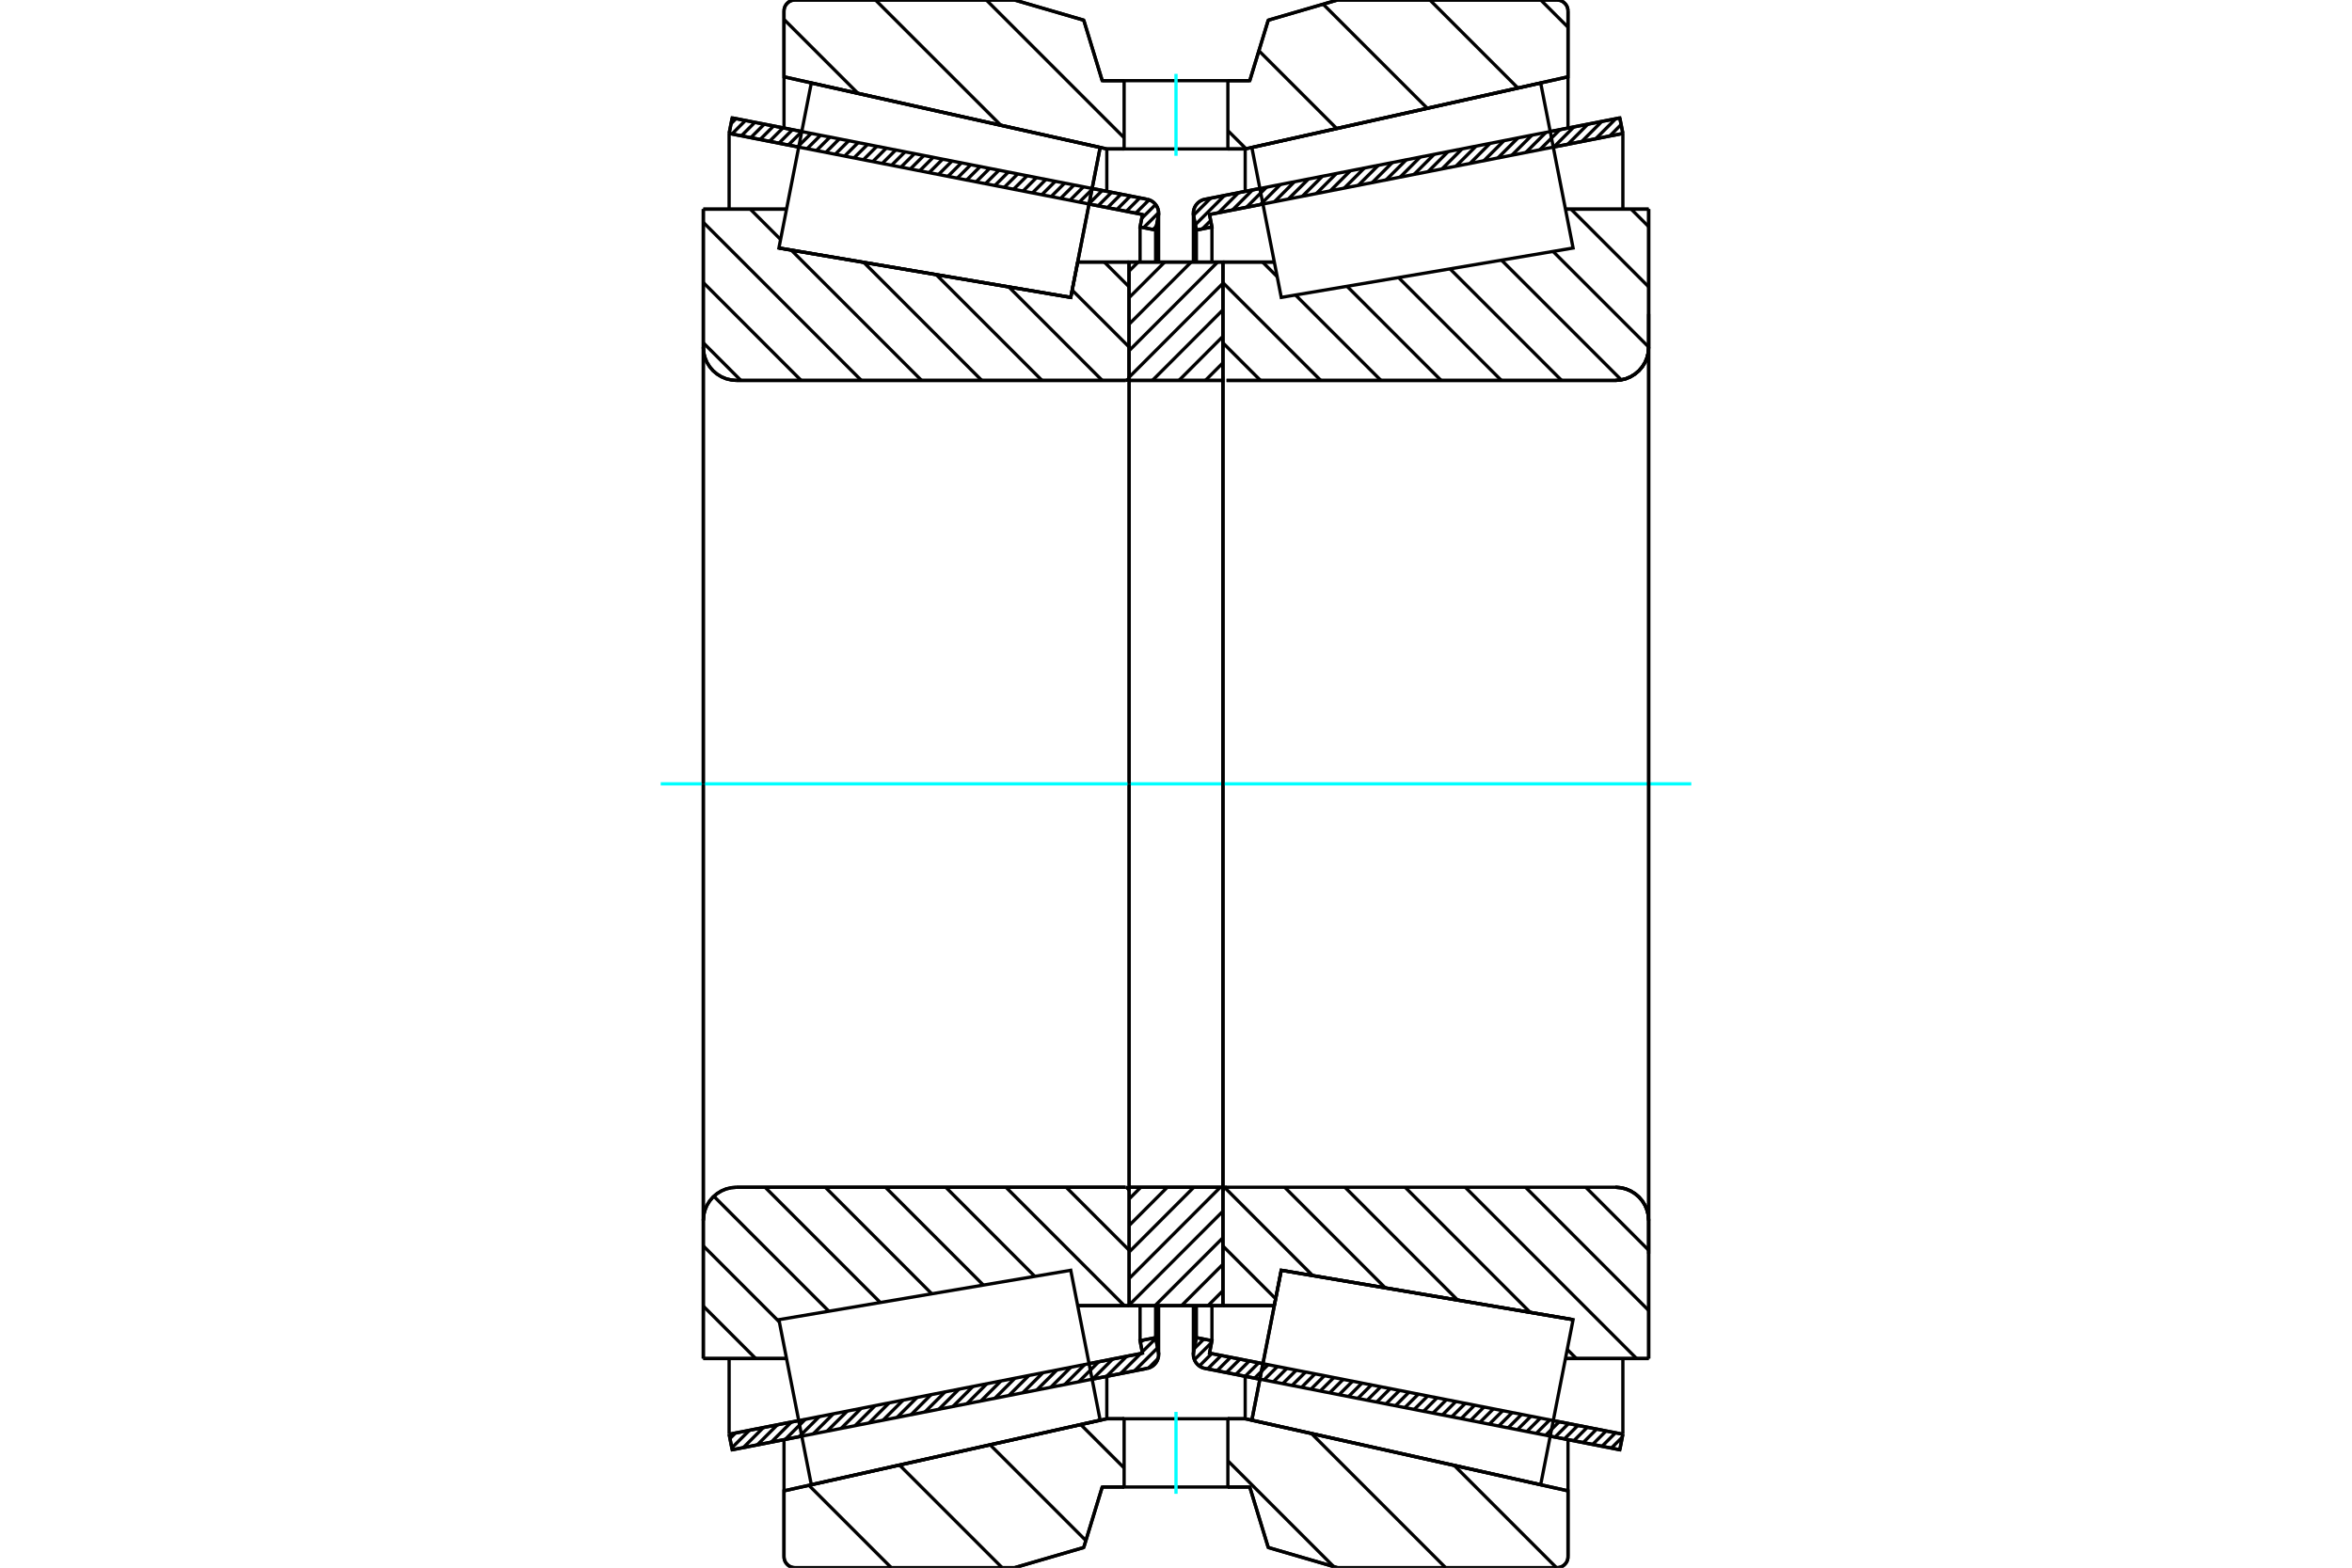 <?xml version="1.0" standalone="no"?>
<!DOCTYPE svg PUBLIC "-//W3C//DTD SVG 1.1//EN"
	"http://www.w3.org/Graphics/SVG/1.1/DTD/svg11.dtd">
<svg xmlns="http://www.w3.org/2000/svg" height="100%" width="100%" viewBox="0 0 36000 24000">
	<rect x="-1800" y="-1200" width="39600" height="26400" style="fill:#FFF"/>
	<g style="fill:none; fill-rule:evenodd" transform="matrix(1 0 0 1 0 0)">
		<g style="fill:none; stroke:#000; stroke-width:50; shape-rendering:geometricPrecision">
			<line x1="19284" y1="21115" x2="18442" y2="20949"/>
			<line x1="24793" y1="22195" x2="23728" y2="21987"/>
			<line x1="24840" y1="21957" x2="24793" y2="22195"/>
			<line x1="23775" y1="21748" x2="24840" y2="21957"/>
			<line x1="18513" y1="20716" x2="19331" y2="20876"/>
			<line x1="18550" y1="20525" x2="18513" y2="20716"/>
			<line x1="18312" y1="20478" x2="18550" y2="20525"/>
			<line x1="18270" y1="20693" x2="18312" y2="20478"/>
			<polyline points="18270,20693 18267,20714 18266,20735 18268,20768 18276,20801 18288,20832 18305,20860 18327,20886 18352,20909 18380,20927 18410,20941 18442,20949"/>
			<line x1="23728" y1="2013" x2="24793" y2="1805"/>
			<line x1="18442" y1="3051" x2="19284" y2="2885"/>
			<polyline points="18442,3051 18410,3059 18380,3073 18352,3091 18327,3114 18305,3140 18288,3168 18276,3199 18268,3232 18266,3265 18267,3286 18270,3307"/>
			<line x1="18312" y1="3522" x2="18270" y2="3307"/>
			<line x1="18550" y1="3475" x2="18312" y2="3522"/>
			<line x1="18513" y1="3284" x2="18550" y2="3475"/>
			<line x1="19331" y1="3124" x2="18513" y2="3284"/>
			<line x1="24840" y1="2043" x2="23775" y2="2252"/>
			<line x1="24793" y1="1805" x2="24840" y2="2043"/>
			<line x1="18312" y1="19988" x2="18312" y2="20478"/>
			<line x1="18312" y1="3522" x2="18312" y2="4012"/>
			<line x1="18550" y1="19988" x2="18550" y2="20525"/>
			<line x1="18550" y1="3475" x2="18550" y2="4012"/>
			<line x1="24840" y1="20798" x2="24840" y2="21957"/>
			<line x1="24840" y1="2043" x2="24840" y2="3202"/>
			<line x1="18266" y1="19988" x2="18266" y2="20735"/>
			<line x1="18266" y1="3265" x2="18266" y2="4012"/>
			<line x1="12272" y1="21987" x2="11207" y2="22195"/>
			<line x1="17558" y1="20949" x2="16716" y2="21115"/>
			<polyline points="17558,20949 17590,20941 17620,20927 17648,20909 17673,20886 17695,20860 17712,20832 17724,20801 17732,20768 17734,20735 17733,20714 17730,20693"/>
			<line x1="17688" y1="20478" x2="17730" y2="20693"/>
			<line x1="17450" y1="20525" x2="17688" y2="20478"/>
			<line x1="17487" y1="20716" x2="17450" y2="20525"/>
			<line x1="16669" y1="20876" x2="17487" y2="20716"/>
			<line x1="11160" y1="21957" x2="12225" y2="21748"/>
			<line x1="11207" y1="22195" x2="11160" y2="21957"/>
			<line x1="16716" y1="2885" x2="17558" y2="3051"/>
			<line x1="11207" y1="1805" x2="12272" y2="2013"/>
			<line x1="11160" y1="2043" x2="11207" y2="1805"/>
			<line x1="12225" y1="2252" x2="11160" y2="2043"/>
			<line x1="17487" y1="3284" x2="16669" y2="3124"/>
			<line x1="17450" y1="3475" x2="17487" y2="3284"/>
			<line x1="17688" y1="3522" x2="17450" y2="3475"/>
			<line x1="17730" y1="3307" x2="17688" y2="3522"/>
			<polyline points="17730,3307 17733,3286 17734,3265 17732,3232 17724,3199 17712,3168 17695,3140 17673,3114 17648,3091 17620,3073 17590,3059 17558,3051"/>
			<line x1="17450" y1="4012" x2="17450" y2="3475"/>
			<line x1="17450" y1="20525" x2="17450" y2="19988"/>
			<line x1="11160" y1="3202" x2="11160" y2="2043"/>
			<line x1="11160" y1="21957" x2="11160" y2="20798"/>
			<line x1="17688" y1="4012" x2="17688" y2="3522"/>
			<line x1="17688" y1="20478" x2="17688" y2="19988"/>
			<line x1="17734" y1="4012" x2="17734" y2="3265"/>
			<line x1="17734" y1="20735" x2="17734" y2="19988"/>
			<line x1="18717" y1="4012" x2="19505" y2="4012"/>
			<line x1="24727" y1="5824" x2="18774" y2="5824"/>
			<polyline points="24727,5824 24807,5817 24884,5799 24958,5768 25026,5726 25086,5675 25138,5614 25180,5546 25210,5472 25229,5395 25235,5315"/>
			<line x1="25235" y1="3202" x2="25235" y2="5315"/>
			<line x1="25235" y1="3202" x2="23961" y2="3202"/>
			<line x1="24078" y1="20203" x2="24078" y2="20203"/>
			<line x1="25235" y1="20798" x2="23961" y2="20798"/>
			<line x1="25235" y1="18685" x2="25235" y2="20798"/>
			<polyline points="25235,18685 25229,18605 25210,18528 25180,18454 25138,18386 25086,18325 25026,18274 24958,18232 24884,18201 24807,18183 24727,18176"/>
			<polyline points="18774,18176 18765,18177 18756,18179 18748,18183 18741,18187 18734,18193 18728,18200 18724,18207 18720,18215 18718,18224 18717,18233"/>
			<line x1="19505" y1="19988" x2="18717" y2="19988"/>
			<line x1="19611" y1="19447" x2="19505" y2="19988"/>
			<line x1="24078" y1="20203" x2="19611" y2="19447"/>
			<line x1="23961" y1="3817" x2="23961" y2="3817"/>
			<line x1="23961" y1="20183" x2="23961" y2="20183"/>
			<polyline points="18774,18176 18765,18177 18756,18179 18748,18183 18741,18187 18734,18193 18728,18200 18724,18207 18720,18215 18718,18224 18717,18233"/>
			<polyline points="24727,5824 24807,5817 24884,5799 24958,5768 25026,5726 25086,5675 25138,5614 25180,5546 25210,5472 25229,5395 25235,5315"/>
			<polyline points="25235,18685 25229,18605 25210,18528 25180,18454 25138,18386 25086,18325 25026,18274 24958,18232 24884,18201 24807,18183 24727,18176"/>
			<line x1="17283" y1="19988" x2="16495" y2="19988"/>
			<line x1="11273" y1="18176" x2="17226" y2="18176"/>
			<polyline points="11273,18176 11193,18183 11116,18201 11042,18232 10974,18274 10914,18325 10862,18386 10820,18454 10790,18528 10771,18605 10765,18685"/>
			<line x1="10765" y1="20798" x2="10765" y2="18685"/>
			<line x1="10765" y1="20798" x2="12039" y2="20798"/>
			<line x1="11922" y1="3797" x2="11922" y2="3797"/>
			<line x1="10765" y1="3202" x2="12039" y2="3202"/>
			<line x1="10765" y1="5315" x2="10765" y2="3202"/>
			<polyline points="10765,5315 10771,5395 10790,5472 10820,5546 10862,5614 10914,5675 10974,5726 11042,5768 11116,5799 11193,5817 11273,5824"/>
			<line x1="17226" y1="5824" x2="11273" y2="5824"/>
			<polyline points="17226,5824 17235,5823 17244,5821 17252,5817 17259,5813 17266,5807 17272,5800 17276,5793 17280,5785 17282,5776 17283,5767"/>
			<line x1="16495" y1="4012" x2="17283" y2="4012"/>
			<line x1="16389" y1="4553" x2="16495" y2="4012"/>
			<line x1="11922" y1="3797" x2="16389" y2="4553"/>
			<line x1="12039" y1="20183" x2="12039" y2="20183"/>
			<line x1="12039" y1="3817" x2="12039" y2="3817"/>
			<line x1="10765" y1="18685" x2="10765" y2="5315"/>
			<line x1="15529" y1="0" x2="16588" y2="309"/>
			<line x1="12169" y1="0" x2="15529" y2="0"/>
			<polyline points="12169,0 12143,2 12117,8 12093,18 12070,32 12050,50 12032,70 12018,93 12008,117 12002,143 12000,169"/>
			<line x1="12000" y1="1176" x2="12000" y2="169"/>
			<line x1="16941" y1="2280" x2="12000" y2="1176"/>
			<line x1="17206" y1="2280" x2="16941" y2="2280"/>
			<line x1="19059" y1="2280" x2="18794" y2="2280"/>
			<line x1="24000" y1="1176" x2="19059" y2="2280"/>
			<line x1="24000" y1="169" x2="24000" y2="1176"/>
			<polyline points="24000,169 23998,143 23992,117 23982,93 23968,70 23950,50 23930,32 23907,18 23883,8 23857,2 23831,0"/>
			<line x1="20471" y1="0" x2="23831" y2="0"/>
			<line x1="19412" y1="309" x2="20471" y2="0"/>
			<line x1="19129" y1="1235" x2="19412" y2="309"/>
			<line x1="18794" y1="1235" x2="19129" y2="1235"/>
			<line x1="16871" y1="1235" x2="17206" y2="1235"/>
			<line x1="16588" y1="309" x2="16871" y2="1235"/>
			<line x1="16588" y1="23691" x2="15529" y2="24000"/>
			<line x1="16871" y1="22765" x2="16588" y2="23691"/>
			<line x1="19129" y1="22765" x2="18794" y2="22765"/>
			<line x1="17206" y1="22765" x2="16871" y2="22765"/>
			<line x1="19412" y1="23691" x2="19129" y2="22765"/>
			<line x1="20471" y1="24000" x2="19412" y2="23691"/>
			<line x1="23831" y1="24000" x2="20471" y2="24000"/>
			<polyline points="23831,24000 23857,23998 23883,23992 23907,23982 23930,23968 23950,23950 23968,23930 23982,23907 23992,23883 23998,23857 24000,23831"/>
			<line x1="24000" y1="22824" x2="24000" y2="23831"/>
			<line x1="19059" y1="21720" x2="24000" y2="22824"/>
			<line x1="16941" y1="21720" x2="17206" y2="21720"/>
			<line x1="18794" y1="21720" x2="19059" y2="21720"/>
			<line x1="12000" y1="22824" x2="16941" y2="21720"/>
			<line x1="12000" y1="23831" x2="12000" y2="22824"/>
			<polyline points="12000,23831 12002,23857 12008,23883 12018,23907 12032,23930 12050,23950 12070,23968 12093,23982 12117,23992 12143,23998 12169,24000"/>
			<line x1="15529" y1="24000" x2="12169" y2="24000"/>
			<line x1="24000" y1="22040" x2="24000" y2="22824"/>
			<line x1="24000" y1="1176" x2="24000" y2="1960"/>
			<line x1="12000" y1="22040" x2="12000" y2="22824"/>
			<line x1="12000" y1="1176" x2="12000" y2="1960"/>
			<line x1="16941" y1="21070" x2="16941" y2="21720"/>
			<line x1="16941" y1="2280" x2="16941" y2="2930"/>
			<line x1="19059" y1="21070" x2="19059" y2="21720"/>
			<line x1="19059" y1="2280" x2="19059" y2="2930"/>
			<line x1="17283" y1="18176" x2="18717" y2="18176"/>
			<line x1="17283" y1="19988" x2="17283" y2="18176"/>
			<line x1="18717" y1="19988" x2="17283" y2="19988"/>
			<line x1="18717" y1="18176" x2="18717" y2="19988"/>
			<line x1="18717" y1="5824" x2="17283" y2="5824"/>
			<line x1="18717" y1="4012" x2="18717" y2="5824"/>
			<line x1="17283" y1="4012" x2="18717" y2="4012"/>
			<line x1="17283" y1="5824" x2="17283" y2="4012"/>
			<line x1="18717" y1="5824" x2="18717" y2="18176"/>
			<line x1="17283" y1="5824" x2="17283" y2="18176"/>
		</g>
		<g style="fill:none; stroke:#0FF; stroke-width:50; shape-rendering:geometricPrecision">
			<line x1="10113" y1="12000" x2="25887" y2="12000"/>
		</g>
		<g style="fill:none; stroke:#000; stroke-width:50; shape-rendering:geometricPrecision">
			<line x1="23583" y1="0" x2="24000" y2="417"/>
			<line x1="21886" y1="0" x2="23233" y2="1347"/>
			<line x1="20252" y1="64" x2="21846" y2="1657"/>
			<line x1="19269" y1="777" x2="20459" y2="1967"/>
			<line x1="18794" y1="2000" x2="19072" y2="2277"/>
			<line x1="15097" y1="0" x2="17206" y2="2109"/>
			<line x1="13400" y1="0" x2="15318" y2="1917"/>
			<line x1="12000" y1="297" x2="13132" y2="1429"/>
			<line x1="22259" y1="22435" x2="23824" y2="24000"/>
			<line x1="20073" y1="21946" x2="22127" y2="24000"/>
			<line x1="18794" y1="22364" x2="20413" y2="23983"/>
			<line x1="16542" y1="21809" x2="17206" y2="22473"/>
			<line x1="15155" y1="22119" x2="16621" y2="23585"/>
			<line x1="13768" y1="22429" x2="15339" y2="24000"/>
			<line x1="12381" y1="22739" x2="13642" y2="24000"/>
			<polyline points="18794,1235 19129,1235 19412,309 20471,0 23831,0"/>
			<polyline points="24000,169 23998,143 23992,117 23982,93 23968,70 23950,50 23930,32 23907,18 23883,8 23857,2 23831,0"/>
			<polyline points="24000,169 24000,1176 19059,2280 18794,2280"/>
			<polyline points="17206,1235 16871,1235 16588,309 15529,0 12169,0 12143,2 12117,8 12093,18 12070,32 12050,50 12032,70 12018,93 12008,117 12002,143 12000,169 12000,1176 16941,2280 17206,2280"/>
			<polyline points="17206,21720 16941,21720 12000,22824 12000,23831 12002,23857 12008,23883 12018,23907 12032,23930 12050,23950 12070,23968 12093,23982 12117,23992 12143,23998 12169,24000 15529,24000 16588,23691 16871,22765 17206,22765"/>
			<polyline points="18794,21720 19059,21720 24000,22824 24000,23831"/>
			<polyline points="23831,24000 23857,23998 23883,23992 23907,23982 23930,23968 23950,23950 23968,23930 23982,23907 23992,23883 23998,23857 24000,23831"/>
			<polyline points="23831,24000 20471,24000 19412,23691 19129,22765 18794,22765"/>
			<line x1="16903" y1="4012" x2="17283" y2="4392"/>
			<line x1="16410" y1="4441" x2="17283" y2="5313"/>
			<line x1="15440" y1="4392" x2="16871" y2="5824"/>
			<line x1="14330" y1="4205" x2="15949" y2="5824"/>
			<line x1="13221" y1="4017" x2="15027" y2="5824"/>
			<line x1="11484" y1="3202" x2="11948" y2="3666"/>
			<line x1="12112" y1="3830" x2="14106" y2="5824"/>
			<line x1="10765" y1="3404" x2="13184" y2="5824"/>
			<line x1="10765" y1="4326" x2="12262" y2="5824"/>
			<line x1="10765" y1="5248" x2="11340" y2="5824"/>
			<line x1="17244" y1="18179" x2="17280" y2="18215"/>
			<line x1="16319" y1="18176" x2="17283" y2="19140"/>
			<line x1="15397" y1="18176" x2="17209" y2="19988"/>
			<line x1="14476" y1="18176" x2="15839" y2="19540"/>
			<line x1="13554" y1="18176" x2="15051" y2="19673"/>
			<line x1="12632" y1="18176" x2="14262" y2="19807"/>
			<line x1="11710" y1="18176" x2="13474" y2="19940"/>
			<line x1="10926" y1="18314" x2="12686" y2="20073"/>
			<line x1="10765" y1="19074" x2="11929" y2="20238"/>
			<line x1="10765" y1="19996" x2="11567" y2="20798"/>
			<polyline points="17283,12000 17283,4012 17283,5767"/>
			<polyline points="17226,5824 17235,5823 17244,5821 17252,5817 17259,5813 17266,5807 17272,5800 17276,5793 17280,5785 17282,5776 17283,5767"/>
			<line x1="17226" y1="5824" x2="11273" y2="5824"/>
			<polyline points="10765,5315 10771,5395 10790,5472 10820,5546 10862,5614 10914,5675 10974,5726 11042,5768 11116,5799 11193,5817 11273,5824"/>
			<line x1="10765" y1="5315" x2="10765" y2="3202"/>
			<line x1="10765" y1="5315" x2="10765" y2="12000"/>
			<line x1="10765" y1="3202" x2="12039" y2="3202"/>
			<line x1="16495" y1="4012" x2="17283" y2="4012"/>
			<line x1="17283" y1="19988" x2="16495" y2="19988"/>
			<line x1="12039" y1="20798" x2="10765" y2="20798"/>
			<line x1="10765" y1="12000" x2="10765" y2="18685"/>
			<line x1="10765" y1="20798" x2="10765" y2="18685"/>
			<polyline points="11273,18176 11193,18183 11116,18201 11042,18232 10974,18274 10914,18325 10862,18386 10820,18454 10790,18528 10771,18605 10765,18685"/>
			<line x1="11273" y1="18176" x2="17226" y2="18176"/>
			<polyline points="17283,18233 17282,18224 17280,18215 17276,18207 17272,18200 17266,18193 17259,18187 17252,18183 17244,18179 17235,18177 17226,18176"/>
			<line x1="17283" y1="18176" x2="17283" y2="12000"/>
			<line x1="24967" y1="3202" x2="25235" y2="3470"/>
			<line x1="24046" y1="3202" x2="25235" y2="4392"/>
			<line x1="23771" y1="3849" x2="25235" y2="5313"/>
			<line x1="22983" y1="3983" x2="24816" y2="5816"/>
			<line x1="22194" y1="4116" x2="23902" y2="5824"/>
			<line x1="21406" y1="4249" x2="22980" y2="5824"/>
			<line x1="20618" y1="4383" x2="22058" y2="5824"/>
			<line x1="19829" y1="4516" x2="21137" y2="5824"/>
			<line x1="19325" y1="4012" x2="19549" y2="4236"/>
			<line x1="18717" y1="4326" x2="20215" y2="5824"/>
			<line x1="18717" y1="5248" x2="19293" y2="5824"/>
			<line x1="24272" y1="18176" x2="25235" y2="19140"/>
			<line x1="23350" y1="18176" x2="25235" y2="20062"/>
			<line x1="22428" y1="18176" x2="25050" y2="20798"/>
			<line x1="23989" y1="20659" x2="24128" y2="20798"/>
			<line x1="21507" y1="18176" x2="23422" y2="20092"/>
			<line x1="20585" y1="18176" x2="22312" y2="19904"/>
			<line x1="19663" y1="18176" x2="21203" y2="19716"/>
			<line x1="18748" y1="18183" x2="20093" y2="19529"/>
			<line x1="18717" y1="19074" x2="19526" y2="19883"/>
			<polyline points="18717,12000 18717,4012 18717,5767"/>
			<polyline points="18774,5824 24727,5824 24807,5817 24884,5799 24958,5768 25026,5726 25086,5675 25138,5614 25180,5546 25210,5472 25229,5395 25235,5315 25235,3202"/>
			<line x1="25235" y1="5315" x2="25235" y2="12000"/>
			<line x1="25235" y1="3202" x2="23961" y2="3202"/>
			<line x1="19505" y1="4012" x2="18717" y2="4012"/>
			<line x1="18717" y1="19988" x2="19505" y2="19988"/>
			<line x1="23961" y1="20798" x2="25235" y2="20798"/>
			<line x1="25235" y1="12000" x2="25235" y2="18685"/>
			<polyline points="25235,20798 25235,18685 25229,18605 25210,18528 25180,18454 25138,18386 25086,18325 25026,18274 24958,18232 24884,18201 24807,18183 24727,18176 18774,18176 18765,18177 18756,18179 18748,18183 18741,18187 18734,18193 18728,18200 18724,18207 18720,18215 18718,18224 18717,18233 18717,19988 18717,12000"/>
			<line x1="18717" y1="19761" x2="18491" y2="19988"/>
			<line x1="18717" y1="19356" x2="18085" y2="19988"/>
			<line x1="18717" y1="18950" x2="17679" y2="19988"/>
			<line x1="18717" y1="18544" x2="17283" y2="19979"/>
			<line x1="18679" y1="18176" x2="17283" y2="19573"/>
			<line x1="18273" y1="18176" x2="17283" y2="19167"/>
			<line x1="17867" y1="18176" x2="17283" y2="18761"/>
			<line x1="17461" y1="18176" x2="17283" y2="18355"/>
			<line x1="18717" y1="5556" x2="18450" y2="5824"/>
			<line x1="18717" y1="5151" x2="18045" y2="5824"/>
			<line x1="18717" y1="4745" x2="17639" y2="5824"/>
			<line x1="18717" y1="4339" x2="17283" y2="5774"/>
			<line x1="18638" y1="4012" x2="17283" y2="5368"/>
			<line x1="18232" y1="4012" x2="17283" y2="4962"/>
			<line x1="17827" y1="4012" x2="17283" y2="4556"/>
			<line x1="17421" y1="4012" x2="17283" y2="4150"/>
			<polyline points="17283,5824 17283,4012 18717,4012 18717,5824 17283,5824"/>
			<polyline points="17283,18176 18717,18176 18717,19988 17283,19988 17283,18176"/>
			<polyline points="18000,22765 18794,22765 18794,21720 17206,21720 17206,22765 18000,22765"/>
		</g>
		<g style="fill:none; stroke:#0FF; stroke-width:50; shape-rendering:geometricPrecision">
			<line x1="18000" y1="22869" x2="18000" y2="21615"/>
		</g>
		<g style="fill:none; stroke:#000; stroke-width:50; shape-rendering:geometricPrecision">
			<polyline points="18000,2280 18794,2280 18794,1235 17206,1235 17206,2280 18000,2280"/>
		</g>
		<g style="fill:none; stroke:#0FF; stroke-width:50; shape-rendering:geometricPrecision">
			<line x1="18000" y1="2385" x2="18000" y2="1131"/>
		</g>
		<g style="fill:none; stroke:#000; stroke-width:50; shape-rendering:geometricPrecision">
			<line x1="25235" y1="19193" x2="25235" y2="4807"/>
			<line x1="18717" y1="18233" x2="18717" y2="5767"/>
			<polyline points="16614,3406 16389,4553 11922,3797 11922,3797"/>
			<polyline points="16839,2259 16839,2259 16614,3406"/>
			<polyline points="19386,20594 19611,19447 24078,20203 24078,20203"/>
			<polyline points="19161,21741 19161,21741 19386,20594"/>
			<polyline points="16614,20594 16839,21741 12418,22729 12170,21466 11922,20203 16389,19447 16614,20594"/>
			<polyline points="16614,3406 16389,4553 11922,3797 12170,2534 12418,1271 16839,2259 16614,3406"/>
			<polyline points="19386,20594 19611,19447 24078,20203 23830,21466 23582,22729 19161,21741 19386,20594"/>
			<polyline points="19386,3406 19161,2259 23582,1271 23830,2534 24078,3797 19611,4553 19386,3406"/>
			<line x1="17724" y1="20800" x2="17581" y2="20943"/>
			<line x1="17719" y1="20634" x2="17365" y2="20987"/>
			<line x1="17690" y1="20490" x2="17483" y2="20697"/>
			<line x1="17460" y1="20721" x2="17151" y2="21029"/>
			<line x1="17492" y1="20516" x2="17455" y2="20554"/>
			<line x1="17246" y1="20763" x2="16938" y2="21071"/>
			<line x1="17032" y1="20805" x2="16724" y2="21113"/>
			<line x1="16818" y1="20847" x2="16510" y2="21155"/>
			<line x1="16604" y1="20889" x2="16296" y2="21197"/>
			<line x1="16390" y1="20931" x2="16082" y2="21239"/>
			<line x1="16177" y1="20973" x2="15868" y2="21281"/>
			<line x1="15963" y1="21015" x2="15654" y2="21323"/>
			<line x1="15749" y1="21057" x2="15441" y2="21365"/>
			<line x1="15535" y1="21099" x2="15227" y2="21407"/>
			<line x1="15321" y1="21141" x2="15013" y2="21449"/>
			<line x1="15107" y1="21182" x2="14799" y2="21491"/>
			<line x1="14893" y1="21224" x2="14585" y2="21533"/>
			<line x1="14679" y1="21266" x2="14371" y2="21575"/>
			<line x1="14466" y1="21308" x2="14157" y2="21617"/>
			<line x1="14252" y1="21350" x2="13944" y2="21659"/>
			<line x1="14038" y1="21392" x2="13730" y2="21700"/>
			<line x1="13824" y1="21434" x2="13516" y2="21742"/>
			<line x1="13610" y1="21476" x2="13302" y2="21784"/>
			<line x1="13396" y1="21518" x2="13088" y2="21826"/>
			<line x1="13182" y1="21560" x2="12874" y2="21868"/>
			<line x1="12969" y1="21602" x2="12660" y2="21910"/>
			<line x1="12755" y1="21644" x2="12447" y2="21952"/>
			<line x1="12541" y1="21686" x2="12233" y2="21994"/>
			<line x1="12327" y1="21728" x2="12019" y2="22036"/>
			<line x1="12113" y1="21770" x2="11805" y2="22078"/>
			<line x1="11899" y1="21812" x2="11591" y2="22120"/>
			<line x1="11685" y1="21854" x2="11377" y2="22162"/>
			<line x1="11472" y1="21896" x2="11201" y2="22166"/>
			<line x1="11258" y1="21938" x2="11173" y2="22023"/>
			<line x1="17700" y1="3463" x2="17648" y2="3514"/>
			<line x1="17734" y1="3256" x2="17504" y2="3486"/>
			<line x1="17688" y1="3131" x2="17475" y2="3343"/>
			<line x1="17588" y1="3059" x2="17383" y2="3264"/>
			<line x1="17446" y1="3029" x2="17239" y2="3236"/>
			<line x1="17302" y1="3000" x2="17095" y2="3208"/>
			<line x1="17159" y1="2972" x2="16952" y2="3179"/>
			<line x1="17015" y1="2944" x2="16808" y2="3151"/>
			<line x1="16871" y1="2916" x2="16664" y2="3123"/>
			<line x1="16728" y1="2888" x2="16520" y2="3095"/>
			<line x1="16584" y1="2859" x2="16377" y2="3067"/>
			<line x1="16440" y1="2831" x2="16233" y2="3038"/>
			<line x1="16296" y1="2803" x2="16089" y2="3010"/>
			<line x1="16153" y1="2775" x2="15946" y2="2982"/>
			<line x1="16009" y1="2747" x2="15802" y2="2954"/>
			<line x1="15865" y1="2718" x2="15658" y2="2926"/>
			<line x1="15722" y1="2690" x2="15514" y2="2897"/>
			<line x1="15578" y1="2662" x2="15371" y2="2869"/>
			<line x1="15434" y1="2634" x2="15227" y2="2841"/>
			<line x1="15290" y1="2606" x2="15083" y2="2813"/>
			<line x1="15147" y1="2578" x2="14940" y2="2785"/>
			<line x1="15003" y1="2549" x2="14796" y2="2756"/>
			<line x1="14859" y1="2521" x2="14652" y2="2728"/>
			<line x1="14716" y1="2493" x2="14509" y2="2700"/>
			<line x1="14572" y1="2465" x2="14365" y2="2672"/>
			<line x1="14428" y1="2437" x2="14221" y2="2644"/>
			<line x1="14284" y1="2408" x2="14077" y2="2615"/>
			<line x1="14141" y1="2380" x2="13934" y2="2587"/>
			<line x1="13997" y1="2352" x2="13790" y2="2559"/>
			<line x1="13853" y1="2324" x2="13646" y2="2531"/>
			<line x1="13710" y1="2296" x2="13503" y2="2503"/>
			<line x1="13566" y1="2267" x2="13359" y2="2474"/>
			<line x1="13422" y1="2239" x2="13215" y2="2446"/>
			<line x1="13279" y1="2211" x2="13071" y2="2418"/>
			<line x1="13135" y1="2183" x2="12928" y2="2390"/>
			<line x1="12991" y1="2155" x2="12784" y2="2362"/>
			<line x1="12847" y1="2126" x2="12640" y2="2334"/>
			<line x1="12704" y1="2098" x2="12497" y2="2305"/>
			<line x1="12560" y1="2070" x2="12353" y2="2277"/>
			<line x1="12416" y1="2042" x2="12209" y2="2249"/>
			<line x1="12273" y1="2014" x2="12065" y2="2221"/>
			<line x1="12129" y1="1985" x2="11922" y2="2193"/>
			<line x1="11985" y1="1957" x2="11778" y2="2164"/>
			<line x1="11841" y1="1929" x2="11634" y2="2136"/>
			<line x1="11698" y1="1901" x2="11491" y2="2108"/>
			<line x1="11554" y1="1873" x2="11347" y2="2080"/>
			<line x1="11410" y1="1844" x2="11203" y2="2052"/>
			<line x1="11267" y1="1816" x2="11189" y2="1894"/>
			<polyline points="11160,2043 11207,1805 17558,3051"/>
			<polyline points="17730,3307 17734,3273 17733,3239 17726,3205 17714,3173 17697,3143 17676,3116 17651,3093 17622,3074 17591,3060 17558,3051"/>
			<polyline points="17730,3307 17688,3522 17450,3475 17487,3284 11160,2043"/>
			<polyline points="11160,21957 17487,20716 17450,20525 17688,20478 17730,20693"/>
			<polyline points="17558,20949 17591,20940 17622,20926 17651,20907 17676,20884 17697,20857 17714,20827 17726,20795 17733,20761 17734,20727 17730,20693"/>
			<polyline points="17558,20949 11207,22195 11160,21957"/>
			<line x1="24831" y1="22002" x2="24663" y2="22170"/>
			<line x1="24727" y1="21935" x2="24520" y2="22142"/>
			<line x1="24583" y1="21907" x2="24376" y2="22114"/>
			<line x1="24439" y1="21878" x2="24232" y2="22085"/>
			<line x1="24296" y1="21850" x2="24089" y2="22057"/>
			<line x1="24152" y1="21822" x2="23945" y2="22029"/>
			<line x1="24008" y1="21794" x2="23801" y2="22001"/>
			<line x1="23865" y1="21766" x2="23657" y2="21973"/>
			<line x1="23721" y1="21737" x2="23514" y2="21944"/>
			<line x1="23577" y1="21709" x2="23370" y2="21916"/>
			<line x1="23433" y1="21681" x2="23226" y2="21888"/>
			<line x1="23290" y1="21653" x2="23083" y2="21860"/>
			<line x1="23146" y1="21625" x2="22939" y2="21832"/>
			<line x1="23002" y1="21596" x2="22795" y2="21803"/>
			<line x1="22859" y1="21568" x2="22652" y2="21775"/>
			<line x1="22715" y1="21540" x2="22508" y2="21747"/>
			<line x1="22571" y1="21512" x2="22364" y2="21719"/>
			<line x1="22428" y1="21484" x2="22220" y2="21691"/>
			<line x1="22284" y1="21455" x2="22077" y2="21663"/>
			<line x1="22140" y1="21427" x2="21933" y2="21634"/>
			<line x1="21996" y1="21399" x2="21789" y2="21606"/>
			<line x1="21853" y1="21371" x2="21646" y2="21578"/>
			<line x1="21709" y1="21343" x2="21502" y2="21550"/>
			<line x1="21565" y1="21314" x2="21358" y2="21522"/>
			<line x1="21422" y1="21286" x2="21214" y2="21493"/>
			<line x1="21278" y1="21258" x2="21071" y2="21465"/>
			<line x1="21134" y1="21230" x2="20927" y2="21437"/>
			<line x1="20990" y1="21202" x2="20783" y2="21409"/>
			<line x1="20847" y1="21173" x2="20640" y2="21381"/>
			<line x1="20703" y1="21145" x2="20496" y2="21352"/>
			<line x1="20559" y1="21117" x2="20352" y2="21324"/>
			<line x1="20416" y1="21089" x2="20208" y2="21296"/>
			<line x1="20272" y1="21061" x2="20065" y2="21268"/>
			<line x1="20128" y1="21032" x2="19921" y2="21240"/>
			<line x1="19984" y1="21004" x2="19777" y2="21211"/>
			<line x1="19841" y1="20976" x2="19634" y2="21183"/>
			<line x1="19697" y1="20948" x2="19490" y2="21155"/>
			<line x1="19553" y1="20920" x2="19346" y2="21127"/>
			<line x1="19410" y1="20892" x2="19203" y2="21099"/>
			<line x1="19266" y1="20863" x2="19059" y2="21070"/>
			<line x1="19122" y1="20835" x2="18915" y2="21042"/>
			<line x1="18979" y1="20807" x2="18771" y2="21014"/>
			<line x1="18835" y1="20779" x2="18628" y2="20986"/>
			<line x1="18691" y1="20751" x2="18484" y2="20958"/>
			<line x1="18547" y1="20722" x2="18357" y2="20913"/>
			<line x1="18545" y1="20553" x2="18282" y2="20816"/>
			<line x1="18426" y1="20500" x2="18279" y2="20647"/>
			<line x1="24813" y1="1907" x2="24638" y2="2083"/>
			<line x1="24733" y1="1816" x2="24424" y2="2125"/>
			<line x1="24519" y1="1858" x2="24210" y2="2167"/>
			<line x1="24305" y1="1900" x2="23997" y2="2209"/>
			<line x1="24091" y1="1942" x2="23783" y2="2251"/>
			<line x1="23877" y1="1984" x2="23569" y2="2292"/>
			<line x1="23663" y1="2026" x2="23355" y2="2334"/>
			<line x1="23449" y1="2068" x2="23141" y2="2376"/>
			<line x1="23236" y1="2110" x2="22927" y2="2418"/>
			<line x1="23022" y1="2152" x2="22713" y2="2460"/>
			<line x1="22808" y1="2194" x2="22500" y2="2502"/>
			<line x1="22594" y1="2236" x2="22286" y2="2544"/>
			<line x1="22380" y1="2278" x2="22072" y2="2586"/>
			<line x1="22166" y1="2320" x2="21858" y2="2628"/>
			<line x1="21952" y1="2362" x2="21644" y2="2670"/>
			<line x1="21738" y1="2404" x2="21430" y2="2712"/>
			<line x1="21525" y1="2446" x2="21216" y2="2754"/>
			<line x1="21311" y1="2488" x2="21003" y2="2796"/>
			<line x1="21097" y1="2530" x2="20789" y2="2838"/>
			<line x1="20883" y1="2572" x2="20575" y2="2880"/>
			<line x1="20669" y1="2614" x2="20361" y2="2922"/>
			<line x1="20455" y1="2656" x2="20147" y2="2964"/>
			<line x1="20241" y1="2698" x2="19933" y2="3006"/>
			<line x1="20028" y1="2740" x2="19719" y2="3048"/>
			<line x1="19814" y1="2781" x2="19506" y2="3090"/>
			<line x1="19600" y1="2823" x2="19292" y2="3132"/>
			<line x1="19386" y1="2865" x2="19078" y2="3174"/>
			<line x1="19172" y1="2907" x2="18864" y2="3216"/>
			<line x1="18958" y1="2949" x2="18650" y2="3258"/>
			<line x1="18531" y1="3377" x2="18404" y2="3504"/>
			<line x1="18744" y1="2991" x2="18296" y2="3440"/>
			<line x1="18531" y1="3033" x2="18268" y2="3296"/>
			<polyline points="24840,2043 24793,1805 18442,3051 18409,3060 18378,3074 18349,3093 18324,3116 18303,3143 18286,3173 18274,3205 18267,3239 18266,3273 18270,3307 18312,3522 18550,3475 18513,3284 24840,2043"/>
			<polyline points="24840,21957 18513,20716 18550,20525 18312,20478 18270,20693 18266,20727 18267,20761 18274,20795 18286,20827 18303,20857 18324,20884 18349,20907 18378,20926 18409,20940 18442,20949 24793,22195 24840,21957"/>
		</g>
	</g>
</svg>
